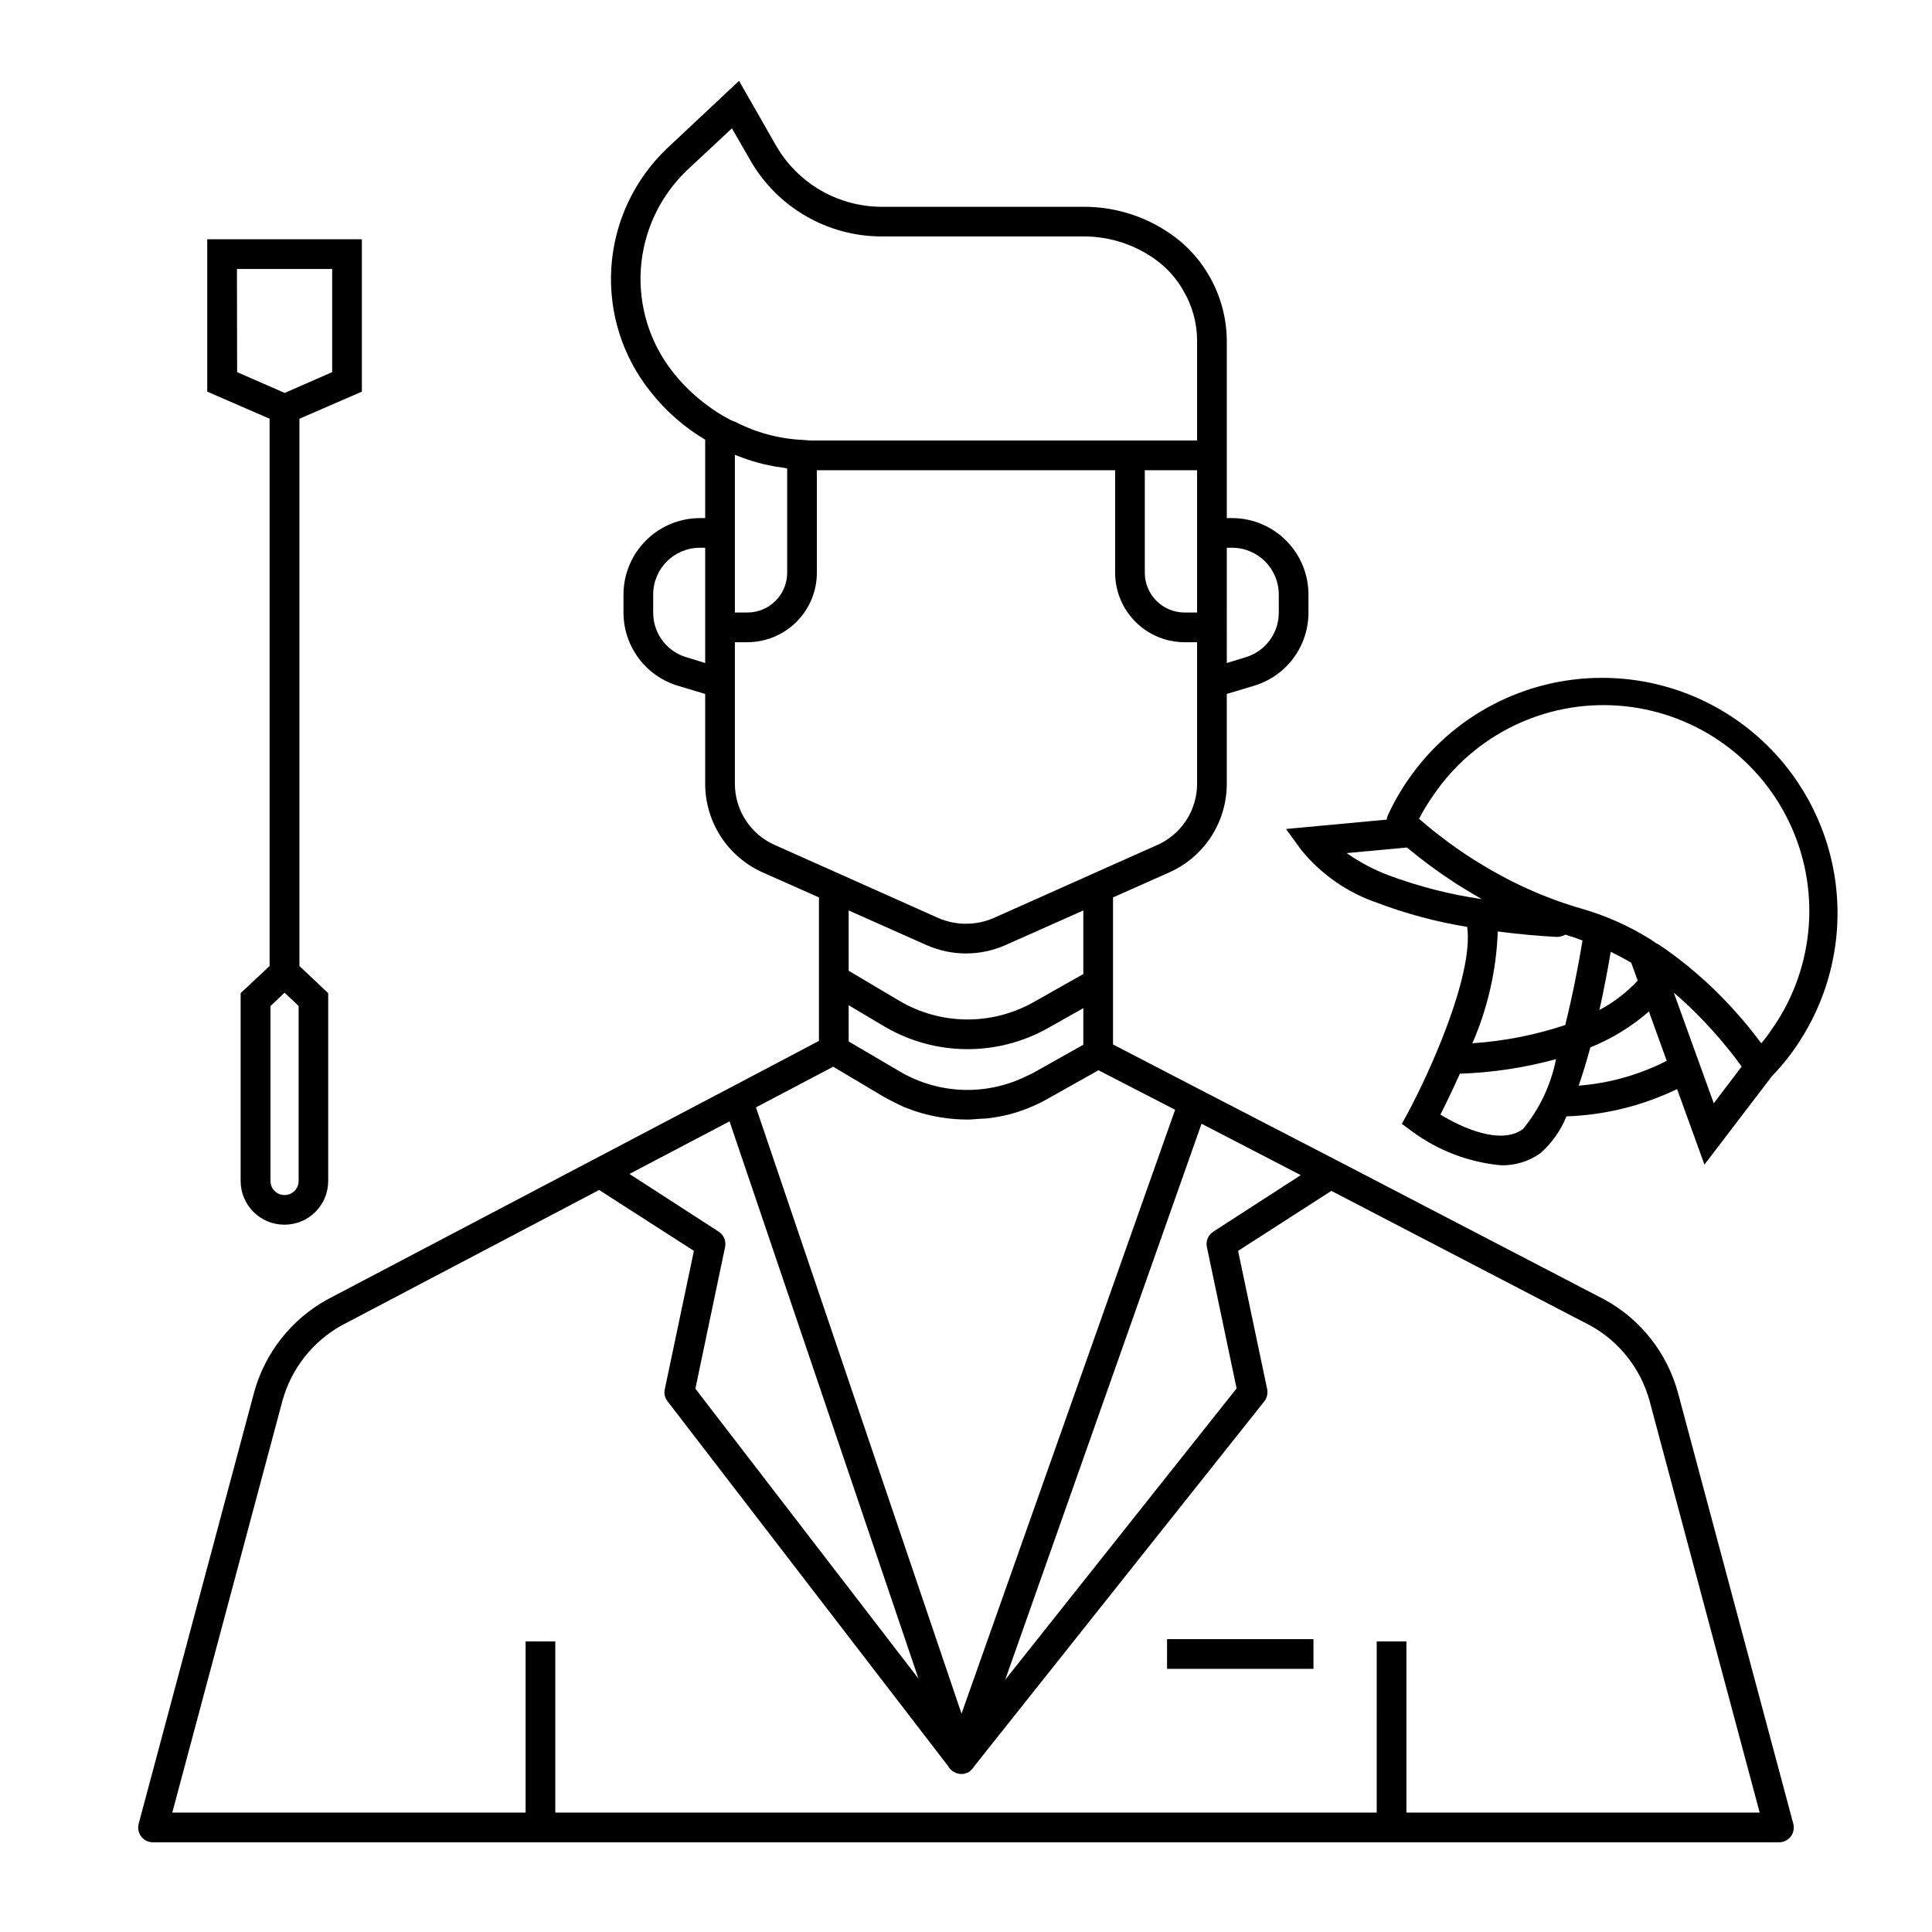 <?xml version="1.0" encoding="UTF-8"?>
<!-- Uploaded to: SVG Repo, www.svgrepo.com, Generator: SVG Repo Mixer Tools -->
<svg fill="#000000" width="800px" height="800px" version="1.1" viewBox="144 144 512 512" xmlns="http://www.w3.org/2000/svg">
 <g>
  <path d="m619.23 627.27-30.543-114.14c-2.852-10.543-9.871-19.469-19.445-24.719l-70.848-36.84-36.367-18.812-23.066-11.965v-38.973l14.879-6.613v0.004c4.539-2.019 8.398-5.309 11.109-9.469 2.707-4.164 4.156-9.023 4.16-13.992v-23.852l7.086-2.125c4.191-1.227 7.875-3.773 10.5-7.262 2.625-3.492 4.051-7.738 4.062-12.105v-4.879c-0.012-5.363-2.148-10.5-5.938-14.293-3.793-3.789-8.93-5.926-14.293-5.938h-1.418v-47.074c-0.047-6-1.648-11.887-4.644-17.082-2.273-3.981-5.324-7.461-8.973-10.234-6.981-5.273-15.496-8.121-24.246-8.109h-53.609c-5.691-0.008-11.277-1.523-16.199-4.383s-9-6.969-11.824-11.91l-9.762-17.082-19.129 17.945c-8.688 8.281-13.938 19.527-14.711 31.5-0.773 11.977 2.988 23.805 10.539 33.129 3.969 5.016 8.824 9.258 14.328 12.52v20.781h-1.418c-5.363 0.012-10.5 2.148-14.293 5.938-3.789 3.793-5.926 8.93-5.938 14.293v4.879c0.012 4.367 1.438 8.613 4.062 12.105 2.625 3.488 6.309 6.035 10.5 7.262l7.086 2.125v23.852c0.008 4.969 1.453 9.828 4.164 13.992 2.711 4.16 6.566 7.449 11.105 9.469l14.879 6.613v38.023l-23.301 12.281-36.527 19.207-70.535 37.078 0.004-0.004c-9.531 5.285-16.516 14.199-19.367 24.719l-30.543 114.14c-0.32 1.164-0.086 2.41 0.629 3.383 0.738 1 1.91 1.582 3.152 1.574h430.91c1.238 0.008 2.41-0.574 3.148-1.574 0.719-0.973 0.949-2.219 0.629-3.383zm-147.52-115.33-61.324 77.223 52.035-147.36 26.293 13.617-23.145 14.957 0.004 0.004c-1.383 0.863-2.074 2.5-1.734 4.094zm-1.18-222.78c6.82 0.012 12.348 5.539 12.359 12.359v4.879c-0.008 5.481-3.633 10.293-8.895 11.809l-4.879 1.496-0.004-30.543zm-9.289-7.871v25.031h-3.305c-5.828 0-10.551-4.723-10.551-10.547v-27.16h13.855zm-139.02-38.809c-6.102-7.785-9.086-17.566-8.375-27.434 0.715-9.863 5.074-19.113 12.234-25.941l11.887-11.098 4.801 8.344c3.5 6.164 8.574 11.289 14.699 14.855 6.125 3.566 13.086 5.449 20.172 5.453h53.609c7.047-0.004 13.898 2.289 19.523 6.535 2.801 2.125 5.133 4.805 6.848 7.871 2.356 3.984 3.606 8.52 3.621 13.148v26.527h-101.94c-0.5 0.012-1-0.012-1.496-0.078l-1.023-0.078c-6.262-0.281-12.383-1.922-17.949-4.805-0.715-0.23-1.402-0.551-2.047-0.941-1.82-0.953-3.559-2.059-5.195-3.309-3.535-2.559-6.688-5.606-9.367-9.051zm16.531 22.043c1.102 0.473 2.281 0.867 3.387 1.258 1.801 0.617 3.641 1.117 5.508 1.496 0.867 0.156 1.73 0.395 2.598 0.473 0.867 0.078 1.574 0.234 2.363 0.395v27.629c0 5.824-4.723 10.547-10.551 10.547h-3.305v-41.801zm-12.754 53.684c-5.262-1.516-8.887-6.328-8.895-11.809v-4.879c0.012-6.82 5.539-12.348 12.359-12.359h1.418v30.543zm23.379 49.75 0.004 0.004c-3.156-1.383-5.84-3.652-7.727-6.531-1.887-2.879-2.894-6.242-2.902-9.688v-37.547h3.305c4.887-0.008 9.566-1.949 13.02-5.402s5.398-8.137 5.402-13.02v-27.16h79.035v27.16c0.008 4.883 1.949 9.566 5.402 13.02s8.137 5.394 13.02 5.402h3.305v37.551-0.004c-0.008 3.445-1.016 6.809-2.902 9.688-1.887 2.879-4.57 5.148-7.723 6.531l-11.652 5.195-31.723 14.168c-4.629 1.969-9.859 1.969-14.484 0l-31.723-14.168zm19.523 17.32 20.703 9.211h0.004c6.621 2.914 14.16 2.914 20.781 0l20.703-9.211v16.848l-13.227 7.477c-11.023 6.199-24.512 6.082-35.422-0.312l-13.539-8.031zm9.523 30.781h0.004c13.332 7.832 29.824 7.984 43.297 0.391l9.367-5.273v9.684l-13.305 7.477c-0.43 0.242-0.879 0.453-1.34 0.633-10.762 5.504-23.594 5.117-34.004-1.023l-13.539-7.949-0.004-9.605zm-13.617 10.629 13.617 8.109c1.73 0.945 3.465 1.812 5.195 2.598 0.945 0.316 1.812 0.707 2.754 1.023l0.004-0.004c2.262 0.758 4.582 1.328 6.938 1.699 2.363 0.387 4.758 0.582 7.156 0.582 0.898 0 1.801-0.109 2.707-0.172s1.801-0.055 2.691-0.164c1.84-0.227 3.664-0.559 5.465-1 3.602-0.938 7.07-2.34 10.312-4.172l13.461-7.559 20.309 10.469-56.602 160.04-54.473-160.67zm-27.473 14.484 50.066 147.68-59.117-76.832 7.871-37.551v0.004c0.34-1.594-0.352-3.231-1.73-4.094l-23.617-15.273zm179.38 183.18v-45.352h-7.871l-0.004 45.352h-217.68v-45.352h-7.871v45.352h-93.633l29.207-109.18c2.336-8.41 7.914-15.543 15.508-19.84l68.406-35.977 25.113 16.137-7.715 36.684v0.004c-0.25 1.102 0.008 2.258 0.707 3.148l74.469 96.824h0.004c0.008 0.062 0.035 0.117 0.078 0.16l0.156 0.234c0.078 0.156 0.234 0.234 0.395 0.395l0.395 0.395c0.086 0.082 0.195 0.137 0.312 0.156 0.043 0.043 0.098 0.07 0.16 0.078 0.18 0.152 0.398 0.258 0.629 0.316 0.078 0.078 0.156 0.078 0.316 0.078h-0.004c0.301 0.129 0.621 0.18 0.945 0.156 0.293 0.012 0.582-0.012 0.867-0.078h0.078c0.078 0 0.078 0 0.078-0.078 0.168-0.016 0.328-0.07 0.473-0.16 0.156 0 0.234 0 0.316-0.078l0.078-0.078c0.219-0.074 0.406-0.211 0.551-0.395l0.629-0.629 0.078-0.156 0.234-0.316 76.91-96.746h0.004c0.711-0.914 1-2.09 0.785-3.227l-7.715-36.684 24.719-15.902 68.723 35.738c7.637 4.266 13.25 11.41 15.586 19.84l19.68 73.602 9.523 35.582z"/>
  <path d="m453.28 578.39h38.801v7.871h-38.801z"/>
  <path d="m568.55 323.64c-20.398-0.016-39.512 9.957-51.168 26.691-2.219 3.156-4.133 6.512-5.715 10.031l-0.188 0.844-26.68 2.488 4.07 5.59v-0.004c5.262 6.445 12.227 11.289 20.105 13.973 7.715 2.922 15.707 5.055 23.852 6.379 1.754 13.129-10.469 39.551-15.688 49.191l-1.629 3.008 2.746 2.031c6.883 5.074 15.023 8.172 23.543 8.949 3.738 0.09 7.406-1.039 10.445-3.219 3.019-2.672 5.375-6.008 6.883-9.746 10.172-0.34 20.16-2.805 29.32-7.234l7.25 20.02 17.887-23.434v-0.004c2.637-2.723 5.012-5.691 7.086-8.863l0.535-0.852c8.043-12.633 11.27-27.738 9.094-42.555-2.18-14.816-9.617-28.355-20.957-38.137-11.336-9.785-25.816-15.164-40.793-15.148zm-67.699 46.445 15.996-1.488c0.387 0.324 0.844 0.668 1.25 1.008l2.086 1.676c0.645 0.504 1.324 1.008 2.008 1.527 0.852 0.637 1.699 1.266 2.606 1.914 0.691 0.496 1.418 0.992 2.141 1.488 0.977 0.668 1.961 1.332 2.992 2 0.789 0.488 1.574 0.969 2.363 1.457 1.07 0.66 2.164 1.316 3.297 1.961 0.379 0.219 0.715 0.441 1.094 0.652v-0.004c-8.469-1.23-16.785-3.363-24.805-6.359-3.894-1.48-7.586-3.441-10.996-5.832zm55.594 22.199h0.27-0.004c0.75-0.016 1.484-0.219 2.133-0.59 0.699 0.211 1.355 0.465 2.062 0.66 0.707 0.195 1.645 0.629 2.473 0.898-1.102 6.762-2.684 14.762-4.574 22.395-7.965 2.648-16.234 4.269-24.609 4.832 4.078-9.367 6.363-19.418 6.731-29.629 6.086 0.801 11.512 1.219 15.551 1.441zm19.852 6.871 1.715 4.723c-2.93 3.137-6.356 5.766-10.145 7.777 1.324-5.961 2.32-11.414 2.992-15.422 1.848 0.906 3.664 1.852 5.477 2.93zm-28.742 44.082c-5.816 4.266-16.035-0.316-21.828-3.863 1.309-2.559 3.148-6.359 5.156-10.832 8.613-0.289 17.168-1.582 25.48-3.852-1.348 6.812-4.363 13.188-8.777 18.547zm14.809-11.531c1.125-3.242 2.156-6.668 3.094-10.133 5.668-2.281 10.914-5.496 15.516-9.516l4.723 13.066c-7.254 3.719-15.176 5.953-23.301 6.582zm35.801 4.684-10.586-29.309c1.828 1.527 3.512 3.102 5.125 4.66 0.621 0.605 1.203 1.203 1.785 1.801 0.945 0.969 1.859 1.922 2.723 2.867 0.613 0.668 1.219 1.34 1.793 2 0.789 0.898 1.504 1.762 2.203 2.621 0.457 0.559 0.953 1.148 1.387 1.691 1.094 1.387 2.102 2.723 2.953 3.938zm15.918-20.469-0.629 0.984c-0.789 1.211-1.723 2.41-2.676 3.574-0.117-0.164-0.301-0.371-0.426-0.535-1.348-1.785-2.844-3.699-4.598-5.754l-0.426-0.48c-1.723-2.008-3.66-4.094-5.754-6.203-0.277-0.27-0.512-0.527-0.789-0.789-2.148-2.117-4.512-4.227-7.016-6.297-0.473-0.395-0.93-0.789-1.418-1.148-2.195-1.746-4.473-3.457-6.91-5.047l-0.504-0.219c-0.488-0.309-0.891-0.668-1.387-0.977h0.004c-5.766-3.617-12.012-6.402-18.555-8.273-2.023-0.566-3.977-1.219-5.902-1.891-0.992-0.348-1.953-0.723-2.914-1.094-1.094-0.426-2.195-0.852-3.258-1.309-1.062-0.457-1.992-0.875-2.961-1.324s-1.898-0.883-2.816-1.348c-0.922-0.465-1.953-0.984-2.898-1.496-0.945-0.512-1.691-0.922-2.519-1.387-0.828-0.465-1.836-1.047-2.707-1.574-0.875-0.527-1.574-0.969-2.363-1.457-0.789-0.488-1.645-1.047-2.426-1.574-0.781-0.527-1.574-1.055-2.289-1.574s-1.371-0.961-2.008-1.434c-0.875-0.645-1.699-1.273-2.512-1.914-0.441-0.34-0.906-0.684-1.324-1.023-1.219-0.969-2.363-1.922-3.426-2.824l-0.621-0.551 0.004 0.008c1.102-2.133 2.348-4.188 3.731-6.148 10.914-16.137 29.609-25.223 49.043-23.84 19.43 1.387 36.648 13.031 45.164 30.555 8.52 17.52 7.039 38.254-3.875 54.387z"/>
  <path d="m239.9 247.79v-40.383h-40.984v40.383l16.531 7.18v145.03l-7.676 7.188v49.797h0.004c0.004 6.391 5.18 11.566 11.57 11.57h0.062c6.391-0.004 11.566-5.18 11.57-11.57v-49.781l-7.625-7.203v-145.03zm-33.109-32.512h25.238v27.34l-12.594 5.512-12.594-5.512zm16.348 241.72c-0.004 2.043-1.656 3.695-3.699 3.699h-0.062c-2.043-0.004-3.695-1.656-3.699-3.699v-46.383l3.738-3.535 3.723 3.504z"/>
 </g>
</svg>